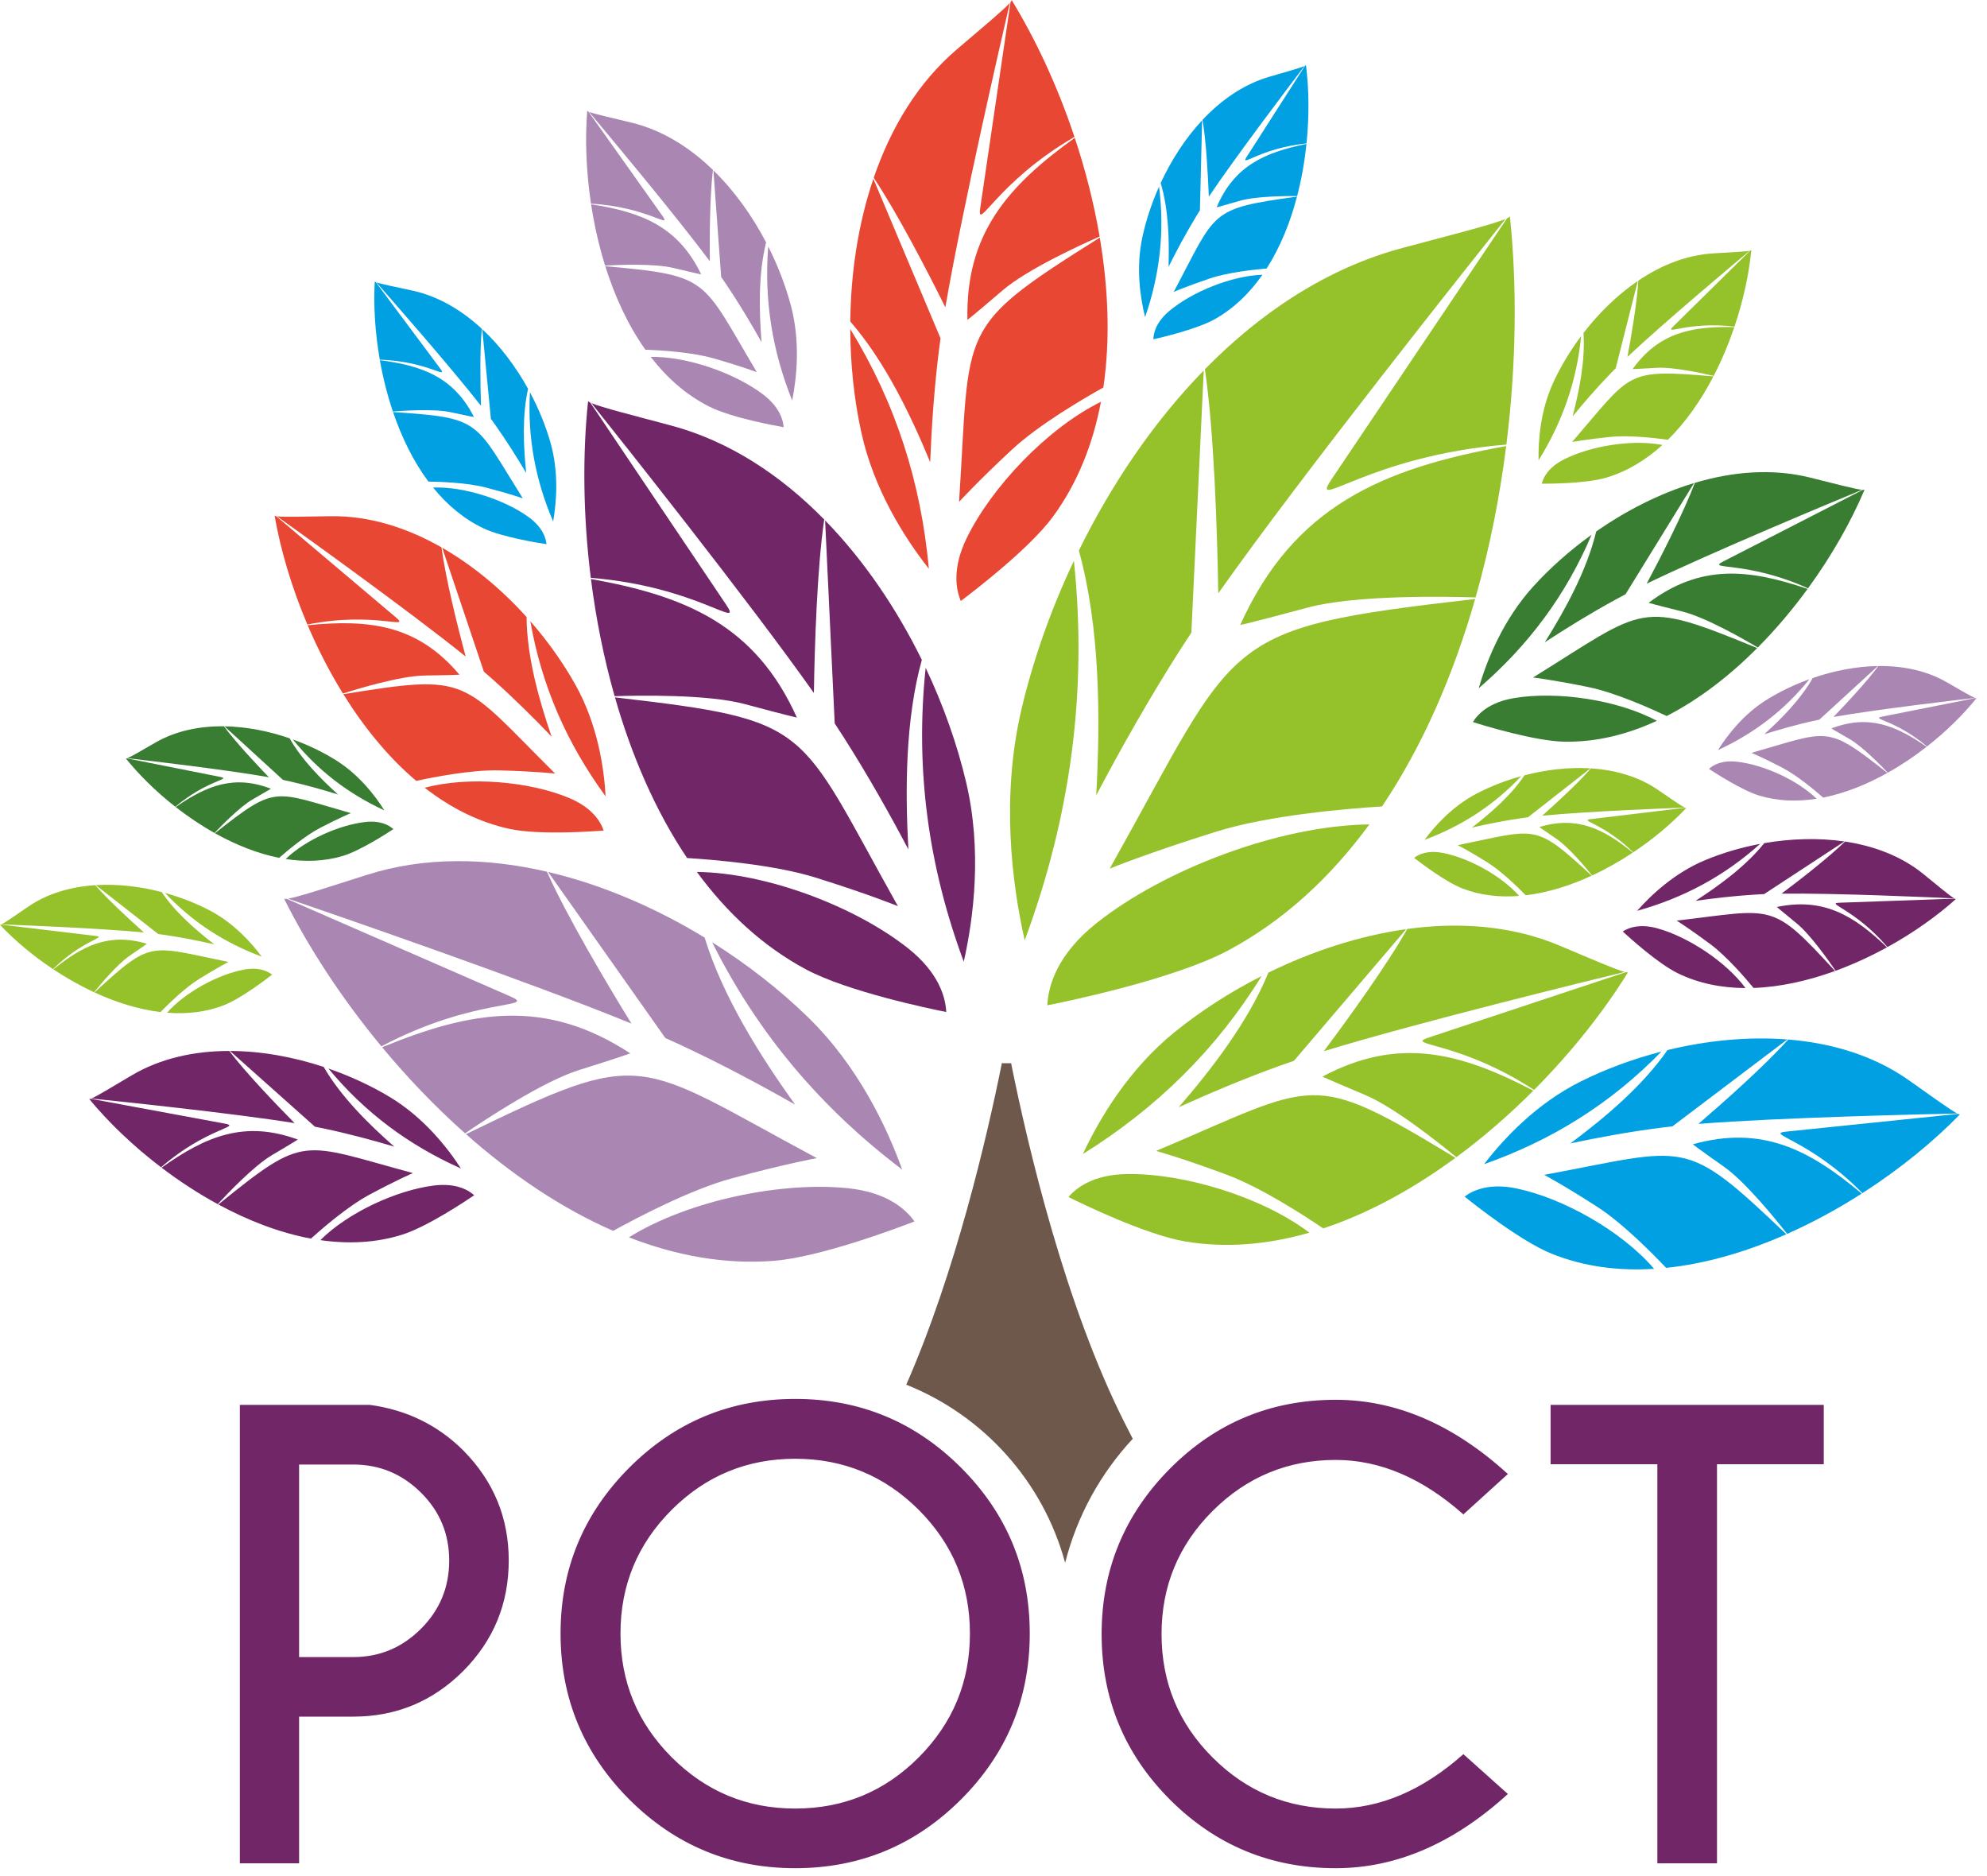<?xml version="1.0" encoding="UTF-8"?> <svg xmlns="http://www.w3.org/2000/svg" width="179" height="169" viewBox="0 0 179 169" fill="none"> <path fill-rule="evenodd" clip-rule="evenodd" d="M52.979 36.114C52.473 40.923 52.52 46.429 53.222 52.047C62.823 52.823 67.008 56.835 65.415 54.466L53.178 36.267C53.048 36.205 52.979 36.154 52.979 36.114ZM53.235 52.152C53.681 55.676 54.383 59.242 55.369 62.707C57.44 62.639 63.752 62.52 67.084 63.416C71.108 64.499 71.787 64.63 71.787 64.63C68.059 56.346 61.853 53.697 53.235 52.152ZM55.399 62.814C56.893 68.034 59.03 73.022 61.897 77.284C64.281 77.433 69.751 77.884 73.456 79.041C78.31 80.558 80.889 81.62 80.889 81.62C71.728 65.291 73.407 64.894 55.399 62.814ZM62.779 78.537C65.46 82.196 68.724 85.243 72.634 87.329C76.37 89.321 83.79 90.865 85.243 91.155C85.181 89.832 84.585 87.623 81.799 85.412C77.107 81.691 69.114 78.614 62.779 78.537ZM86.821 86.623C87.714 82.654 88.487 76.596 87.03 70.442C86.233 67.075 85.005 63.569 83.388 60.154C82.432 69.289 83.625 78.003 86.821 86.623ZM83.043 59.437C80.8 54.871 77.863 50.499 74.331 46.876L75.195 65.16C75.484 65.595 75.764 66.026 76.034 66.45C78.199 69.852 80.171 73.358 81.831 76.506C81.535 71.099 81.558 64.809 83.043 59.437ZM74.251 46.794C70.334 42.799 65.69 39.725 60.453 38.328C57.039 37.418 54.187 36.695 53.28 36.312C55.719 39.367 67.464 54.127 73.32 62.422C73.384 58.215 73.61 51.124 74.251 46.794Z" fill="#712667"></path> <path fill-rule="evenodd" clip-rule="evenodd" d="M136.017 19.467C136.67 25.678 136.609 32.789 135.703 40.045C123.303 41.047 117.898 46.228 119.955 43.169L135.76 19.665C135.928 19.585 136.017 19.518 136.017 19.467ZM135.685 40.181C135.11 44.731 134.203 49.336 132.93 53.812C130.256 53.725 122.103 53.571 117.8 54.728C112.604 56.126 111.726 56.295 111.726 56.295C116.541 45.597 124.555 42.175 135.685 40.181ZM132.891 53.95C130.961 60.692 128.202 67.134 124.499 72.638C121.42 72.83 114.355 73.412 109.571 74.907C103.302 76.866 99.971 78.237 99.971 78.237C111.802 57.148 109.633 56.636 132.891 53.95ZM123.36 74.256C119.897 78.982 115.682 82.917 110.632 85.611C105.807 88.184 96.225 90.178 94.348 90.552C94.428 88.843 95.197 85.99 98.796 83.136C104.855 78.33 115.178 74.355 123.36 74.256ZM92.31 84.699C91.157 79.573 90.158 71.749 92.04 63.801C93.07 59.453 94.656 54.925 96.743 50.515C97.978 62.313 96.437 73.566 92.31 84.699ZM97.19 49.588C100.086 43.692 103.879 38.045 108.441 33.366L107.325 56.979C106.952 57.542 106.589 58.099 106.241 58.646C103.445 63.039 100.899 67.567 98.754 71.633C99.136 64.65 99.106 56.526 97.19 49.588ZM108.544 33.26C113.603 28.1 119.6 24.131 126.363 22.327C130.773 21.152 134.457 20.217 135.627 19.724C132.477 23.669 117.31 42.731 109.747 53.444C109.664 48.01 109.372 38.852 108.544 33.26Z" fill="#95C12B"></path> <path fill-rule="evenodd" clip-rule="evenodd" d="M25.59 80.941C27.747 85.269 30.746 89.886 34.358 94.247C42.872 89.741 48.557 90.875 45.941 89.734L25.84 80.963C25.697 80.981 25.611 80.975 25.59 80.941ZM34.426 94.329C36.695 97.061 39.204 99.69 41.897 102.083C43.608 100.913 48.867 97.419 52.159 96.384C56.133 95.135 56.776 94.88 56.776 94.88C49.181 89.898 42.524 90.999 34.426 94.329ZM41.98 102.157C46.046 105.756 50.529 108.814 55.237 110.867C57.328 109.711 62.183 107.151 65.929 106.137C70.838 104.807 73.583 104.316 73.583 104.316C57.082 95.469 58.285 94.232 41.98 102.157ZM56.654 111.45C60.882 113.094 65.272 113.91 69.691 113.567C73.911 113.24 80.999 110.554 82.38 110.018C81.616 108.935 79.927 107.392 76.389 107.026C70.432 106.409 62.038 108.109 56.654 111.45ZM81.275 105.348C79.895 101.52 77.291 95.996 72.754 91.589C70.272 89.179 67.353 86.882 64.155 84.871C68.257 93.089 73.947 99.795 81.275 105.348ZM63.477 84.452C59.133 81.807 54.306 79.698 49.38 78.541L59.935 93.495C60.413 93.708 60.881 93.92 61.337 94.133C64.99 95.838 68.537 97.735 71.629 99.497C68.474 95.096 65.113 89.779 63.477 84.452ZM49.269 78.515C43.818 77.251 38.25 77.154 33.083 78.791C29.715 79.859 26.921 80.782 25.951 80.947C29.649 82.212 47.486 88.347 56.882 92.195C54.675 88.612 51.055 82.511 49.269 78.515Z" fill="#AA86B3"></path> <path fill-rule="evenodd" clip-rule="evenodd" d="M90.236 95.768L90.236 95.853C88.901 102.464 86.073 114.626 81.642 124.722C88.608 127.5 93.97 133.44 95.954 140.768C97.026 136.524 99.156 132.701 102.045 129.594C101.817 129.15 101.586 128.696 101.35 128.232C95.962 117.604 92.597 103.252 91.103 95.853L91.104 95.768H90.236Z" fill="#6E584C"></path> <path fill-rule="evenodd" clip-rule="evenodd" d="M146.663 87.57C144.498 91.073 141.597 94.755 138.196 98.173C131.326 93.692 126.418 94.212 128.724 93.447L146.45 87.57C146.569 87.596 146.643 87.597 146.663 87.57ZM138.132 98.237C135.996 100.377 133.665 102.412 131.195 104.232C129.836 103.107 125.647 99.737 122.936 98.604C119.663 97.236 119.137 96.971 119.137 96.971C125.965 93.335 131.524 94.785 138.132 98.237ZM131.119 104.288C127.392 107.025 123.354 109.27 119.203 110.646C117.519 109.503 113.601 106.956 110.503 105.805C106.444 104.297 104.154 103.668 104.154 103.668C118.832 97.446 117.909 96.304 131.119 104.288ZM117.956 111.03C114.243 112.097 110.457 112.448 106.737 111.814C103.183 111.209 97.382 108.382 96.253 107.82C96.984 106.961 98.537 105.783 101.565 105.747C106.663 105.687 113.649 107.78 117.956 111.03ZM97.552 103.945C99.019 100.807 101.656 96.325 105.844 92.941C108.136 91.089 110.79 89.368 113.658 87.911C109.541 94.561 104.196 99.806 97.552 103.945ZM114.264 87.608C118.154 85.702 122.41 84.288 126.677 83.69L116.566 95.551C116.145 95.694 115.731 95.838 115.329 95.983C112.098 97.145 108.943 98.479 106.185 99.733C109.202 96.246 112.464 91.999 114.264 87.608ZM126.773 83.676C131.493 83.027 136.222 83.378 140.476 85.166C143.25 86.333 145.547 87.332 146.357 87.547C143.122 88.333 127.522 92.151 119.256 94.685C121.405 91.819 124.948 86.926 126.773 83.676Z" fill="#95C12B"></path> <path fill-rule="evenodd" clip-rule="evenodd" d="M91.13 0C93.285 3.509 95.27 7.756 96.794 12.33C89.703 16.452 87.961 21.07 88.315 18.666L91.034 0.191C91.111 0.095 91.145 0.03 91.13 0ZM96.822 12.416C97.774 15.286 98.544 18.283 99.059 21.307C97.443 22.016 92.55 24.242 90.319 26.154C87.626 28.463 87.152 28.813 87.152 28.813C86.974 21.08 90.769 16.767 96.822 12.416ZM99.075 21.401C99.844 25.96 100.034 30.576 99.396 34.903C97.619 35.893 93.582 38.248 91.162 40.497C87.989 43.445 86.398 45.208 86.398 45.208C87.439 29.299 86.004 29.611 99.075 21.401ZM99.179 36.19C98.463 39.985 97.074 43.525 94.836 46.563C92.697 49.465 87.564 53.376 86.554 54.132C86.116 53.093 85.762 51.177 87.091 48.456C89.329 43.874 94.34 38.575 99.179 36.19ZM83.677 51.23C81.534 48.508 78.716 44.138 77.576 38.875C76.952 35.996 76.608 32.852 76.596 29.635C80.685 36.302 82.967 43.434 83.677 51.23ZM76.598 28.957C76.644 24.626 77.295 20.188 78.678 16.108L84.728 30.472C84.666 30.913 84.609 31.347 84.557 31.771C84.143 35.18 83.916 38.597 83.796 41.625C82.038 37.363 79.71 32.539 76.598 28.957ZM78.71 16.016C80.252 11.508 82.691 7.441 86.201 4.446C88.49 2.493 90.416 0.89 90.972 0.263C90.219 3.506 86.617 19.157 85.164 27.68C83.57 24.471 80.792 19.107 78.71 16.016Z" fill="#E84734"></path> <path fill-rule="evenodd" clip-rule="evenodd" d="M24.736 46.441C25.269 49.504 26.267 52.902 27.69 56.253C33.766 55.044 37.06 56.789 35.658 55.604L24.886 46.5C24.795 46.485 24.743 46.465 24.736 46.441ZM27.717 56.316C28.613 58.417 29.675 60.499 30.894 62.469C32.163 62.063 36.047 60.878 38.266 60.846C40.945 60.808 41.388 60.77 41.388 60.77C37.624 56.302 33.32 55.755 27.717 56.316ZM30.932 62.53C32.775 65.496 34.974 68.205 37.497 70.337C38.998 70.01 42.461 69.326 44.956 69.39C48.226 69.474 50.008 69.677 50.008 69.677C41.468 61.188 42.437 60.648 30.932 62.53ZM38.263 70.957C40.566 72.749 43.121 74.059 45.907 74.661C48.568 75.236 53.429 74.885 54.379 74.809C54.108 74.001 53.351 72.739 51.238 71.863C47.681 70.387 42.196 69.889 38.263 70.957ZM54.558 71.728C54.412 69.115 53.824 65.232 51.839 61.682C50.754 59.74 49.377 57.787 47.777 55.959C48.792 61.778 51.064 66.958 54.558 71.728ZM47.436 55.577C45.246 53.147 42.66 50.959 39.837 49.34L43.589 60.497C43.845 60.716 44.094 60.933 44.336 61.148C46.273 62.871 48.11 64.693 49.691 66.348C48.556 63.055 47.464 59.16 47.436 55.577ZM39.774 49.303C36.648 47.521 33.234 46.437 29.749 46.495C27.477 46.533 25.585 46.587 24.957 46.51C27.004 47.971 36.866 55.034 41.948 59.134C41.247 56.52 40.139 52.094 39.774 49.303Z" fill="#E84734"></path> <path fill-rule="evenodd" clip-rule="evenodd" d="M33.761 25.348C33.641 27.488 33.781 29.924 34.213 32.395C38.479 32.532 40.418 34.217 39.662 33.203L33.853 25.412C33.794 25.387 33.762 25.366 33.761 25.348ZM34.221 32.441C34.494 33.991 34.882 35.554 35.393 37.067C36.308 36.992 39.1 36.803 40.594 37.128C42.398 37.52 42.701 37.564 42.701 37.564C40.873 33.978 38.069 32.939 34.221 32.441ZM35.409 37.114C36.183 39.392 37.236 41.554 38.597 43.378C39.656 43.393 42.086 43.474 43.751 43.907C45.932 44.473 47.097 44.888 47.097 44.888C42.69 37.858 43.424 37.646 35.409 37.114ZM39.014 43.914C40.28 45.475 41.791 46.754 43.566 47.593C45.263 48.394 48.58 48.917 49.23 49.014C49.174 48.43 48.862 47.465 47.581 46.547C45.424 45.001 41.82 43.811 39.014 43.914ZM49.831 46.974C50.14 45.198 50.352 42.5 49.574 39.807C49.148 38.334 48.529 36.809 47.74 35.332C47.514 39.397 48.23 43.227 49.831 46.974ZM47.571 35.022C46.48 33.05 45.086 31.178 43.444 29.651L44.221 37.725C44.359 37.911 44.492 38.096 44.621 38.278C45.652 39.737 46.6 41.246 47.403 42.604C47.156 40.217 47.03 37.432 47.571 35.022ZM43.407 29.616C41.587 27.932 39.465 26.672 37.117 26.167C35.587 25.838 34.308 25.579 33.899 25.43C35.045 26.729 40.561 33.008 43.332 36.554C43.27 34.69 43.217 31.547 43.407 29.616Z" fill="#00A0E3"></path> <path fill-rule="evenodd" clip-rule="evenodd" d="M52.901 9.975C52.699 12.509 52.797 15.403 53.241 18.347C58.298 18.627 60.552 20.68 59.683 19.456L53.007 10.053C52.938 10.022 52.901 9.996 52.901 9.975ZM53.249 18.402C53.531 20.248 53.947 22.113 54.512 23.922C55.599 23.859 58.916 23.712 60.68 24.138C62.809 24.653 63.168 24.713 63.168 24.713C61.097 20.409 57.8 19.099 53.249 18.402ZM54.529 23.977C55.384 26.702 56.574 29.295 58.138 31.497C59.393 31.543 62.275 31.707 64.237 32.266C66.809 32.999 68.179 33.523 68.179 33.523C63.146 25.061 64.023 24.83 54.529 23.977ZM58.618 32.144C60.077 34.032 61.833 35.59 63.916 36.634C65.906 37.631 69.827 38.344 70.595 38.477C70.545 37.782 70.202 36.629 68.708 35.504C66.192 33.611 61.95 32.1 58.618 32.144ZM71.364 36.074C71.781 33.975 72.106 30.78 71.258 27.565C70.794 25.806 70.102 23.979 69.207 22.206C68.826 27.02 69.569 31.585 71.364 36.074ZM69.015 21.833C67.775 19.463 66.173 17.204 64.268 15.347L64.966 24.946C65.124 25.171 65.277 25.394 65.425 25.613C66.608 27.373 67.691 29.189 68.606 30.822C68.379 27.984 68.307 24.677 69.015 21.833ZM64.225 15.305C62.113 13.257 59.63 11.703 56.859 11.039C55.052 10.606 53.543 10.264 53.062 10.075C54.385 11.648 60.755 19.25 63.944 23.532C63.922 21.32 63.946 17.589 64.225 15.305Z" fill="#AA86B3"></path> <path fill-rule="evenodd" clip-rule="evenodd" d="M117.648 5.856C117.92 7.981 117.954 10.421 117.699 12.917C113.453 13.357 111.638 15.175 112.32 14.11L117.561 5.926C117.618 5.897 117.648 5.874 117.648 5.856ZM117.694 12.964C117.531 14.53 117.256 16.116 116.853 17.661C115.935 17.652 113.137 17.662 111.67 18.092C109.898 18.611 109.599 18.676 109.599 18.676C111.168 14.969 113.891 13.734 117.694 12.964ZM116.841 17.709C116.231 20.037 115.334 22.268 114.106 24.184C113.051 24.274 110.632 24.528 109.003 25.078C106.867 25.798 105.735 26.294 105.735 26.294C109.631 18.968 108.883 18.809 116.841 17.709ZM113.728 24.748C112.576 26.396 111.16 27.778 109.449 28.741C107.814 29.661 104.542 30.419 103.901 30.561C103.915 29.975 104.157 28.99 105.37 27.983C107.411 26.288 110.922 24.845 113.728 24.748ZM103.157 28.569C102.722 26.82 102.319 24.143 102.903 21.402C103.223 19.903 103.732 18.338 104.414 16.809C104.929 20.846 104.487 24.718 103.157 28.569ZM104.561 16.487C105.509 14.442 106.766 12.476 108.295 10.836L108.094 18.945C107.97 19.141 107.85 19.334 107.735 19.525C106.81 21.053 105.971 22.626 105.267 24.037C105.344 21.639 105.271 18.853 104.561 16.487ZM108.33 10.799C110.026 8.99 112.052 7.582 114.358 6.911C115.862 6.474 117.119 6.125 117.516 5.947C116.466 7.325 111.41 13.98 108.898 17.713C108.827 15.85 108.657 12.711 108.33 10.799Z" fill="#00A0E3"></path> <path fill-rule="evenodd" clip-rule="evenodd" d="M157.768 22.524C157.562 24.657 157.054 27.043 156.252 29.421C152.015 28.908 149.843 30.28 150.744 29.392L157.668 22.573C157.73 22.557 157.764 22.541 157.768 22.524ZM156.237 29.465C155.732 30.956 155.112 32.442 154.377 33.859C153.484 33.647 150.753 33.037 149.227 33.131C147.384 33.245 147.078 33.242 147.078 33.242C149.43 29.975 152.358 29.373 156.237 29.465ZM154.354 33.903C153.244 36.038 151.875 38.015 150.253 39.612C149.204 39.465 146.789 39.177 145.078 39.352C142.836 39.581 141.622 39.814 141.622 39.814C147.045 33.534 146.351 33.213 154.354 33.903ZM149.759 40.078C148.271 41.429 146.584 42.464 144.701 43.023C142.903 43.558 139.545 43.572 138.888 43.569C139.032 43 139.486 42.093 140.892 41.38C143.258 40.179 147.001 39.55 149.759 40.078ZM138.604 41.462C138.567 39.659 138.767 36.96 139.945 34.417C140.589 33.026 141.432 31.612 142.436 30.272C142.043 34.323 140.754 38.001 138.604 41.462ZM142.65 29.991C144.028 28.207 145.69 26.568 147.544 25.308L145.551 33.17C145.387 33.334 145.227 33.496 145.072 33.657C143.832 34.942 142.665 36.29 141.666 37.51C142.272 35.188 142.819 32.455 142.65 29.991ZM147.586 25.279C149.64 23.891 151.929 22.967 154.326 22.824C155.889 22.731 157.192 22.669 157.619 22.583C156.29 23.694 149.884 29.064 146.608 32.148C146.952 30.315 147.481 27.216 147.586 25.279Z" fill="#95C12B"></path> <path fill-rule="evenodd" clip-rule="evenodd" d="M167.973 44.101C166.762 46.965 165.022 50.049 162.878 52.992C157.233 50.441 153.629 51.396 155.263 50.559L167.814 44.125C167.906 44.131 167.961 44.123 167.973 44.101ZM162.838 53.047C161.49 54.892 159.985 56.68 158.352 58.323C157.208 57.641 153.692 55.609 151.538 55.076C148.937 54.433 148.514 54.296 148.514 54.296C153.19 50.794 157.507 51.234 162.838 53.047ZM158.302 58.374C155.836 60.847 153.082 62.989 150.142 64.495C148.754 63.837 145.535 62.388 143.09 61.887C139.886 61.23 138.104 61.025 138.104 61.025C148.341 54.686 147.52 53.94 158.302 58.374ZM149.256 64.926C146.608 66.151 143.823 66.85 140.973 66.807C138.25 66.765 133.594 65.325 132.686 65.036C133.133 64.311 134.156 63.252 136.412 62.876C140.21 62.242 145.666 62.997 149.256 64.926ZM133.208 61.994C133.941 59.483 135.391 55.833 138.127 52.823C139.623 51.176 141.405 49.585 143.378 48.166C141.073 53.605 137.69 58.138 133.208 61.994ZM143.796 47.87C146.479 45.999 149.492 44.452 152.608 43.512L146.431 53.533C146.133 53.689 145.841 53.844 145.557 53.998C143.28 55.239 141.08 56.599 139.165 57.853C141.015 54.903 142.959 51.355 143.796 47.87ZM152.678 43.491C156.126 42.462 159.696 42.177 163.078 43.021C165.283 43.572 167.113 44.052 167.742 44.119C165.419 45.079 154.216 49.73 148.339 52.576C149.612 50.189 151.691 46.127 152.678 43.491Z" fill="#397D32"></path> <path fill-rule="evenodd" clip-rule="evenodd" d="M151.905 72.782C150.611 74.158 148.97 75.548 147.129 76.773C144.451 74.129 142.197 73.914 143.304 73.781L151.809 72.762C151.861 72.785 151.894 72.792 151.905 72.782ZM147.094 76.796C145.938 77.562 144.704 78.264 143.427 78.856C142.919 78.225 141.344 76.327 140.23 75.57C138.884 74.655 138.671 74.488 138.671 74.488C142.073 73.478 144.44 74.639 147.094 76.796ZM143.388 78.874C141.462 79.763 139.441 80.402 137.449 80.641C136.797 79.973 135.269 78.469 133.982 77.668C132.295 76.619 131.323 76.126 131.323 76.126C138.491 74.673 138.18 74.075 143.388 78.874ZM136.853 80.699C135.087 80.839 133.353 80.65 131.739 80.025C130.197 79.427 127.848 77.625 127.391 77.269C127.799 76.95 128.604 76.563 129.969 76.824C132.266 77.264 135.215 78.844 136.853 80.699ZM128.33 75.647C129.277 74.37 130.872 72.597 133.065 71.459C134.265 70.836 135.615 70.306 137.038 69.913C134.578 72.526 131.696 74.394 128.33 75.647ZM137.338 69.833C139.261 69.332 141.304 69.086 143.277 69.208L137.646 73.614C137.443 73.64 137.244 73.667 137.05 73.695C135.491 73.922 133.951 74.232 132.596 74.544C134.272 73.252 136.127 71.642 137.338 69.833ZM143.321 69.21C145.502 69.351 147.596 69.941 149.344 71.135C150.484 71.913 151.426 72.573 151.77 72.743C150.244 72.8 142.882 73.089 138.934 73.471C140.163 72.379 142.203 70.504 143.321 69.21Z" fill="#95C12B"></path> <path fill-rule="evenodd" clip-rule="evenodd" d="M176.197 80.978C174.498 82.506 172.378 84.015 170.033 85.305C167.073 81.847 164.377 81.358 165.725 81.31L176.084 80.944C176.143 80.977 176.182 80.989 176.197 80.978ZM169.989 85.329C168.517 86.136 166.958 86.857 165.359 87.441C164.81 86.63 163.104 84.181 161.837 83.155C160.307 81.915 160.068 81.692 160.068 81.692C164.272 80.82 167.007 82.46 169.989 85.329ZM165.309 87.459C162.897 88.335 160.396 88.902 157.97 88.987C157.252 88.116 155.561 86.148 154.091 85.052C152.164 83.615 151.042 82.923 151.042 82.923C159.832 81.898 159.518 81.145 165.309 87.459ZM157.246 88.997C155.102 88.986 153.03 88.583 151.147 87.665C149.349 86.788 146.7 84.377 146.186 83.902C146.709 83.558 147.72 83.173 149.338 83.626C152.064 84.389 155.459 86.594 157.246 88.997ZM147.482 82.041C148.753 80.598 150.857 78.621 153.616 77.472C155.125 76.843 156.807 76.34 158.562 76.011C155.332 78.911 151.667 80.872 147.482 82.041ZM158.933 75.944C161.302 75.536 163.79 75.447 166.156 75.793L158.92 80.535C158.673 80.545 158.43 80.557 158.193 80.572C156.291 80.687 154.403 80.905 152.738 81.143C154.888 79.756 157.289 78.003 158.933 75.944ZM166.209 75.801C168.825 76.192 171.289 77.116 173.276 78.732C174.572 79.786 175.64 80.677 176.038 80.918C174.192 80.832 165.286 80.433 160.488 80.493C162.08 79.301 164.731 77.248 166.209 75.801Z" fill="#712667"></path> <path fill-rule="evenodd" clip-rule="evenodd" d="M176.565 100.371C174.175 102.83 171.155 105.303 167.776 107.47C162.995 102.593 158.911 102.135 160.924 101.927L176.391 100.332C176.484 100.375 176.543 100.389 176.565 100.371ZM167.712 107.511C165.591 108.868 163.33 110.103 160.995 111.139C160.092 109.981 157.292 106.488 155.292 105.08C152.876 103.38 152.496 103.07 152.496 103.07C158.7 101.34 162.96 103.518 167.712 107.511ZM160.924 111.172C157.402 112.727 153.715 113.827 150.093 114.2C148.93 112.969 146.201 110.194 143.89 108.702C140.86 106.746 139.111 105.823 139.111 105.823C152.163 103.401 151.617 102.307 160.924 111.172ZM149.01 114.288C145.8 114.489 142.659 114.094 139.748 112.911C136.967 111.78 132.759 108.44 131.941 107.78C132.69 107.213 134.164 106.534 136.632 107.049C140.789 107.916 146.093 110.872 149.01 114.288ZM133.693 104.863C135.45 102.575 138.399 99.404 142.412 97.405C144.608 96.311 147.075 95.389 149.669 94.719C145.127 99.386 139.839 102.691 133.693 104.863ZM150.216 94.582C153.721 93.731 157.435 93.346 161.012 93.626L150.661 101.454C150.292 101.494 149.93 101.537 149.577 101.582C146.742 101.947 143.937 102.465 141.469 102.989C144.548 100.696 147.964 97.829 150.216 94.582ZM161.092 93.632C165.047 93.952 168.828 95.087 171.966 97.305C174.012 98.752 175.7 99.977 176.32 100.297C173.549 100.355 160.179 100.657 153.003 101.233C155.266 99.288 159.025 95.947 161.092 93.632Z" fill="#00A0E3"></path> <path fill-rule="evenodd" clip-rule="evenodd" d="M8.036 98.989C9.762 101.078 11.984 103.218 14.508 105.14C18.584 101.601 21.831 101.499 20.258 101.208L8.175 98.97C8.099 98.998 8.052 99.005 8.036 98.989ZM14.556 105.176C16.141 106.379 17.844 107.496 19.617 108.461C20.402 107.605 22.83 105.032 24.495 104.049C26.506 102.863 26.825 102.643 26.825 102.643C22.047 100.887 18.554 102.332 14.556 105.176ZM19.672 108.49C22.347 109.939 25.182 111.04 28.012 111.564C29.006 110.668 31.332 108.655 33.248 107.626C35.758 106.278 37.195 105.662 37.195 105.662C27.067 102.925 27.566 102.098 19.672 108.49ZM28.859 111.702C31.375 112.064 33.875 111.952 36.243 111.205C38.505 110.491 42.033 108.126 42.719 107.658C42.165 107.164 41.047 106.536 39.07 106.785C35.74 107.204 31.374 109.196 28.859 111.702ZM41.524 105.249C40.285 103.335 38.163 100.65 35.129 98.82C33.468 97.819 31.584 96.936 29.583 96.244C32.864 100.209 36.82 103.148 41.524 105.249ZM29.16 96.101C26.453 95.208 23.551 94.669 20.716 94.662L28.373 101.486C28.661 101.542 28.944 101.598 29.219 101.656C31.43 102.124 33.606 102.71 35.517 103.279C33.237 101.277 30.728 98.802 29.16 96.101ZM20.652 94.662C17.517 94.664 14.465 95.317 11.853 96.866C10.15 97.876 8.742 98.734 8.233 98.947C10.412 99.168 20.926 100.255 26.542 101.164C24.883 99.488 22.134 96.617 20.652 94.662Z" fill="#712667"></path> <path fill-rule="evenodd" clip-rule="evenodd" d="M11.34 68.32C12.524 69.791 14.054 71.304 15.795 72.667C18.669 70.238 20.933 70.196 19.839 69.979L11.437 68.308C11.384 68.326 11.351 68.331 11.34 68.32ZM15.828 72.692C16.922 73.546 18.098 74.34 19.326 75.028C19.881 74.439 21.597 72.668 22.767 71.999C24.179 71.19 24.403 71.04 24.403 71.04C21.089 69.772 18.641 70.747 15.828 72.692ZM19.363 75.05C21.215 76.084 23.181 76.878 25.148 77.269C25.85 76.653 27.489 75.272 28.834 74.572C30.597 73.656 31.604 73.24 31.604 73.24C24.569 71.239 24.925 70.666 19.363 75.05ZM25.738 77.373C27.488 77.648 29.232 77.594 30.889 77.094C32.473 76.617 34.953 75.002 35.436 74.682C35.054 74.332 34.281 73.884 32.9 74.04C30.576 74.301 27.514 75.649 25.738 77.373ZM34.625 72.992C33.779 71.646 32.325 69.755 30.227 68.452C29.078 67.739 27.773 67.106 26.385 66.605C28.635 69.399 31.366 71.484 34.625 72.992ZM26.091 66.501C24.213 65.854 22.195 65.452 20.219 65.421L25.493 70.248C25.693 70.289 25.89 70.331 26.081 70.374C27.618 70.72 29.13 71.149 30.456 71.563C28.885 70.147 27.16 68.398 26.091 66.501ZM20.174 65.42C17.989 65.392 15.856 65.82 14.021 66.875C12.824 67.563 11.835 68.148 11.478 68.292C12.995 68.466 20.313 69.321 24.22 70.006C23.079 68.823 21.189 66.796 20.174 65.42Z" fill="#397D32"></path> <path fill-rule="evenodd" clip-rule="evenodd" d="M0 83.3C1.294 84.677 2.935 86.067 4.777 87.291C7.455 84.648 9.709 84.433 8.602 84.3L0.096 83.281C0.044 83.303 0.012 83.311 0 83.3ZM4.811 87.314C5.968 88.081 7.202 88.782 8.479 89.374C8.986 88.744 10.561 86.846 11.676 86.088C13.022 85.174 13.234 85.006 13.234 85.006C9.832 83.997 7.466 85.158 4.811 87.314ZM8.518 89.393C10.444 90.281 12.464 90.921 14.457 91.159C15.108 90.492 16.637 88.988 17.924 88.187C19.61 87.138 20.582 86.645 20.582 86.645C13.415 85.192 13.725 84.594 8.518 89.393ZM15.052 91.218C16.819 91.358 18.553 91.169 20.167 90.543C21.709 89.946 24.058 88.144 24.514 87.788C24.107 87.469 23.301 87.082 21.937 87.343C19.639 87.782 16.69 89.363 15.052 91.218ZM23.576 86.165C22.629 84.889 21.033 83.115 18.84 81.978C17.641 81.355 16.29 80.824 14.868 80.432C17.327 83.044 20.21 84.913 23.576 86.165ZM14.567 80.351C12.644 79.851 10.602 79.605 8.629 79.726L14.26 84.133C14.462 84.158 14.661 84.185 14.856 84.214C16.414 84.44 17.954 84.751 19.309 85.062C17.634 83.771 15.778 82.16 14.567 80.351ZM8.584 79.729C6.403 79.87 4.31 80.46 2.561 81.653C1.421 82.432 0.48 83.091 0.136 83.262C1.661 83.319 9.024 83.607 12.971 83.99C11.743 82.898 9.702 81.023 8.584 79.729Z" fill="#95C12B"></path> <path fill-rule="evenodd" clip-rule="evenodd" d="M178.049 62.892C176.865 64.363 175.335 65.875 173.594 67.238C170.72 64.809 168.456 64.768 169.55 64.55L177.952 62.879C178.005 62.898 178.038 62.903 178.049 62.892ZM173.561 67.264C172.467 68.117 171.291 68.912 170.063 69.6C169.508 69.011 167.792 67.24 166.622 66.57C165.21 65.762 164.986 65.611 164.986 65.611C168.3 64.343 170.748 65.318 173.561 67.264ZM170.025 69.621C168.174 70.656 166.208 71.449 164.24 71.841C163.539 71.225 161.899 69.844 160.555 69.144C158.792 68.227 157.785 67.811 157.785 67.811C164.82 65.811 164.464 65.238 170.025 69.621ZM163.651 71.945C161.901 72.22 160.157 72.165 158.5 71.666C156.916 71.189 154.436 69.573 153.953 69.254C154.335 68.904 155.108 68.456 156.489 68.611C158.813 68.873 161.875 70.221 163.651 71.945ZM154.764 67.564C155.61 66.218 157.064 64.327 159.162 63.024C160.311 62.31 161.616 61.677 163.004 61.176C160.754 63.971 158.023 66.056 154.764 67.564ZM163.298 61.073C165.176 60.426 167.194 60.023 169.17 59.992L163.896 64.82C163.696 64.861 163.499 64.903 163.308 64.946C161.771 65.292 160.259 65.72 158.933 66.135C160.504 64.719 162.229 62.97 163.298 61.073ZM169.215 59.992C171.4 59.964 173.533 60.391 175.368 61.447C176.565 62.135 177.554 62.72 177.911 62.864C176.394 63.038 169.076 63.892 165.169 64.578C166.31 63.395 168.2 61.368 169.215 59.992Z" fill="#AA86B3"></path> <path d="M26.945 154.621V167.833H21.608V126.541H33.322C36.634 126.991 39.444 128.365 41.734 130.646C44.465 133.403 45.83 136.706 45.83 140.555C45.83 144.448 44.465 147.759 41.734 150.508C38.995 153.247 35.692 154.621 31.825 154.621H26.945ZM26.945 131.914V149.257H31.825C34.194 149.257 36.229 148.403 37.92 146.711C39.62 145.02 40.466 142.968 40.466 140.555C40.466 138.168 39.62 136.124 37.92 134.442C36.229 132.76 34.194 131.914 31.825 131.914H26.945ZM71.636 126.004C77.467 126.004 82.444 128.065 86.575 132.196C90.706 136.327 92.766 141.303 92.766 147.134C92.766 152.965 90.706 157.95 86.575 162.081C82.444 166.203 77.467 168.273 71.636 168.273C65.806 168.273 60.82 166.203 56.69 162.081C52.567 157.95 50.498 152.965 50.498 147.134C50.498 141.303 52.567 136.327 56.69 132.196C60.82 128.065 65.806 126.004 71.636 126.004ZM71.636 131.394C67.285 131.394 63.568 132.936 60.503 136.001C57.43 139.075 55.897 142.783 55.897 147.134C55.897 151.494 57.43 155.202 60.512 158.285C63.595 161.368 67.294 162.9 71.636 162.9C75.987 162.9 79.696 161.368 82.769 158.285C85.835 155.202 87.376 151.494 87.376 147.134C87.376 142.783 85.835 139.075 82.769 136.001C79.696 132.936 75.987 131.394 71.636 131.394ZM131.829 158.003L135.837 161.588C130.949 166.045 125.778 168.273 120.326 168.273C114.495 168.273 109.519 166.212 105.406 162.107C101.301 157.994 99.24 153.018 99.24 147.187C99.24 141.374 101.301 136.406 105.406 132.275C109.519 128.144 114.495 126.083 120.326 126.083C125.778 126.083 130.949 128.312 135.837 132.769L131.829 136.406C128.148 133.139 124.316 131.5 120.326 131.5C116.01 131.5 112.311 133.033 109.246 136.089C106.172 139.154 104.639 142.854 104.639 147.187C104.639 151.538 106.172 155.246 109.246 158.311C112.311 161.376 116.01 162.9 120.326 162.9C124.316 162.9 128.148 161.271 131.829 158.003ZM154.677 131.888V167.833H149.304V131.888H139.686V126.541H164.295V131.888H154.677Z" fill="#712667"></path> </svg> 